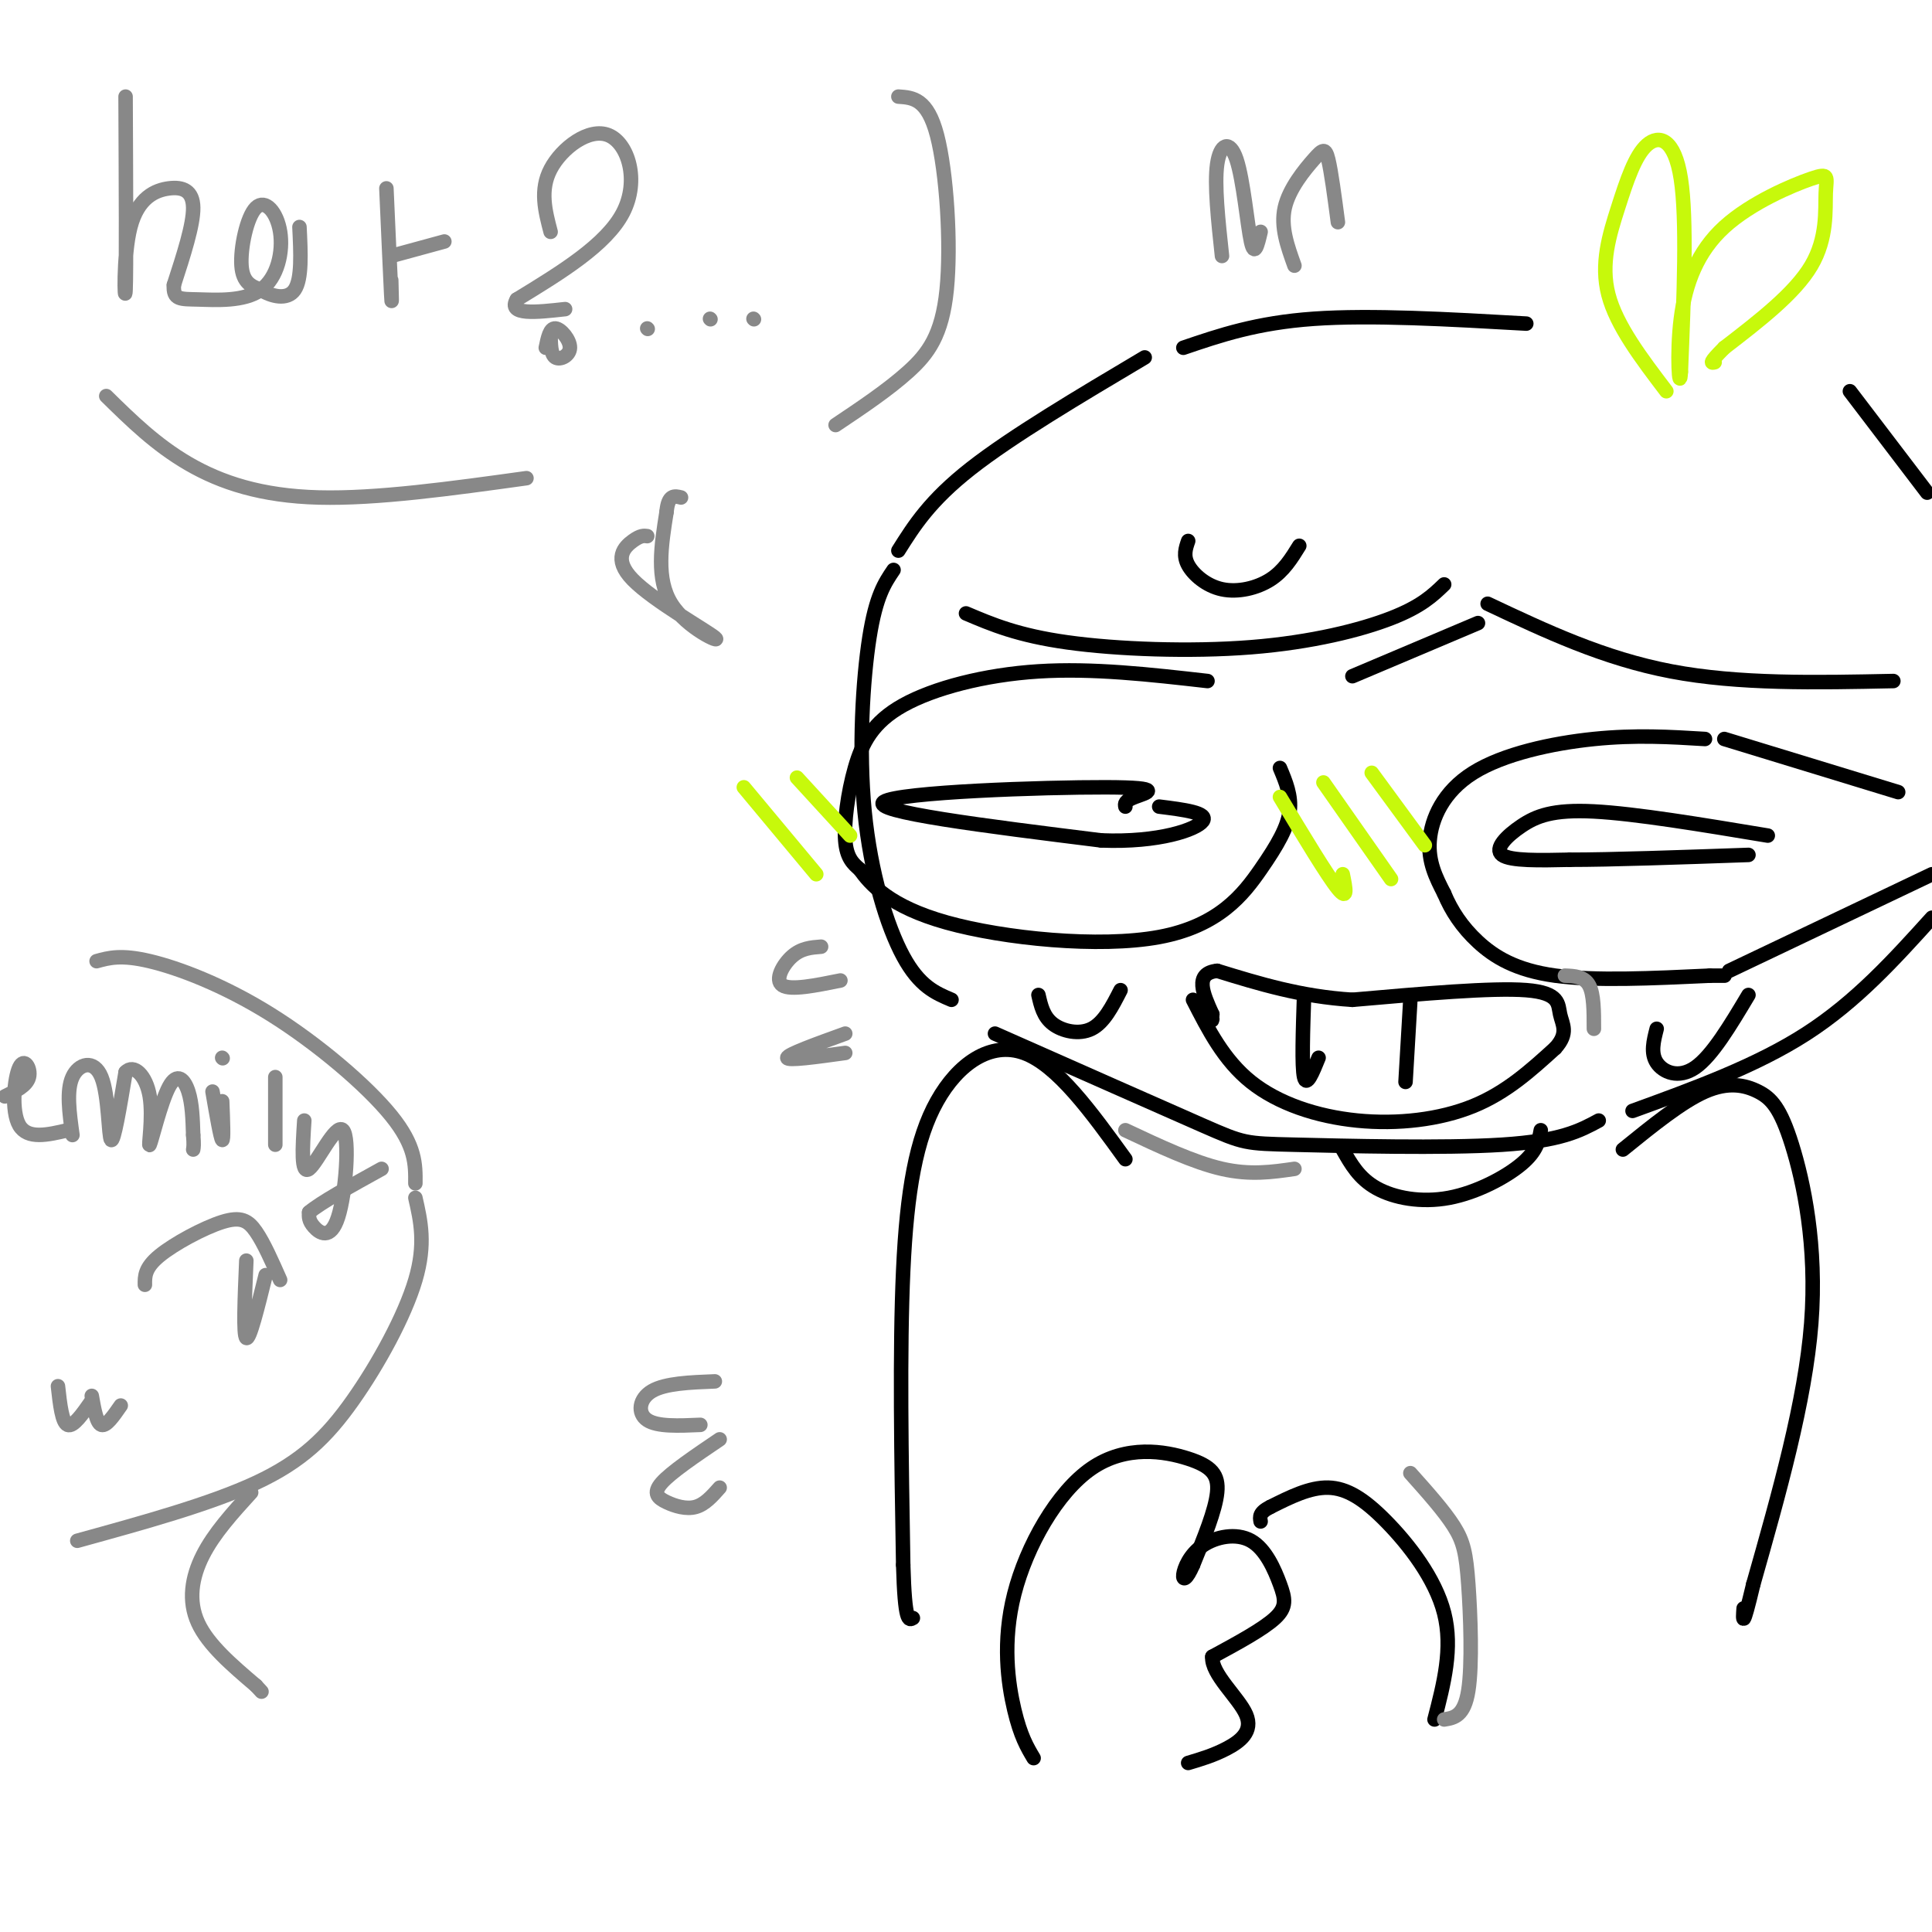 <svg viewBox='0 0 400 400' version='1.1' xmlns='http://www.w3.org/2000/svg' xmlns:xlink='http://www.w3.org/1999/xlink'><g fill='none' stroke='rgb(0,0,0)' stroke-width='3' stroke-linecap='round' stroke-linejoin='round'><path d='M316,67c-16.083,-0.917 -32.167,-1.833 -44,-1c-11.833,0.833 -19.417,3.417 -27,6'/><path d='M237,74c-13.750,8.167 -27.500,16.333 -36,23c-8.500,6.667 -11.750,11.833 -15,17'/><path d='M185,118c-1.821,2.685 -3.643,5.369 -5,14c-1.357,8.631 -2.250,23.208 -1,36c1.250,12.792 4.643,23.798 8,30c3.357,6.202 6.679,7.601 10,9'/><path d='M206,214c17.185,7.607 34.369,15.214 43,19c8.631,3.786 8.708,3.750 19,4c10.292,0.250 30.798,0.786 43,0c12.202,-0.786 16.101,-2.893 20,-5'/><path d='M338,230c12.833,-4.667 25.667,-9.333 36,-16c10.333,-6.667 18.167,-15.333 26,-24'/><path d='M399,102c0.000,0.000 -16.000,-21.000 -16,-21'/><path d='M250,141c-11.904,-1.354 -23.809,-2.708 -35,-2c-11.191,0.708 -21.670,3.478 -28,7c-6.330,3.522 -8.512,7.794 -10,13c-1.488,5.206 -2.282,11.344 -2,15c0.282,3.656 1.641,4.828 3,6'/><path d='M178,180c2.185,3.054 6.146,7.688 18,11c11.854,3.312 31.600,5.300 44,3c12.400,-2.300 17.454,-8.888 21,-14c3.546,-5.112 5.585,-8.746 6,-12c0.415,-3.254 -0.792,-6.127 -2,-9'/><path d='M233,167c-0.113,-0.577 -0.226,-1.155 2,-2c2.226,-0.845 6.792,-1.958 -6,-2c-12.792,-0.042 -42.940,0.988 -46,3c-3.060,2.012 20.970,5.006 45,8'/><path d='M228,174c12.067,0.489 19.733,-2.289 21,-4c1.267,-1.711 -3.867,-2.356 -9,-3'/><path d='M353,153c-7.179,-0.440 -14.357,-0.881 -23,0c-8.643,0.881 -18.750,3.083 -25,7c-6.250,3.917 -8.643,9.548 -9,14c-0.357,4.452 1.321,7.726 3,11'/><path d='M299,185c1.476,3.548 3.667,6.917 7,10c3.333,3.083 7.810,5.881 16,7c8.190,1.119 20.095,0.560 32,0'/><path d='M354,202c5.333,0.000 2.667,0.000 0,0'/><path d='M358,201c0.000,0.000 42.000,-20.000 42,-20'/><path d='M393,164c0.000,0.000 -36.000,-11.000 -36,-11'/><path d='M366,173c-13.720,-2.280 -27.440,-4.560 -36,-5c-8.560,-0.440 -11.958,0.958 -15,3c-3.042,2.042 -5.726,4.726 -4,6c1.726,1.274 7.863,1.137 14,1'/><path d='M325,178c8.500,0.000 22.750,-0.500 37,-1'/><path d='M247,207c3.196,6.262 6.393,12.524 12,17c5.607,4.476 13.625,7.167 22,8c8.375,0.833 17.107,-0.190 24,-3c6.893,-2.810 11.946,-7.405 17,-12'/><path d='M322,217c2.845,-3.119 1.458,-4.917 1,-7c-0.458,-2.083 0.012,-4.452 -7,-5c-7.012,-0.548 -21.506,0.726 -36,2'/><path d='M280,207c-10.667,-0.667 -19.333,-3.333 -28,-6'/><path d='M252,201c-4.833,0.500 -2.917,4.750 -1,9'/><path d='M251,210c-0.167,1.667 -0.083,1.333 0,1'/><path d='M270,206c-0.250,7.417 -0.500,14.833 0,17c0.500,2.167 1.750,-0.917 3,-4'/><path d='M292,207c0.000,0.000 -1.000,17.000 -1,17'/><path d='M343,213c-0.644,2.511 -1.289,5.022 0,7c1.289,1.978 4.511,3.422 8,1c3.489,-2.422 7.244,-8.711 11,-15'/><path d='M278,238c1.685,2.988 3.369,5.976 7,8c3.631,2.024 9.208,3.083 15,2c5.792,-1.083 11.798,-4.310 15,-7c3.202,-2.690 3.601,-4.845 4,-7'/><path d='M215,206c0.511,2.244 1.022,4.489 3,6c1.978,1.511 5.422,2.289 8,1c2.578,-1.289 4.289,-4.644 6,-8'/><path d='M246,112c-0.530,1.530 -1.060,3.060 0,5c1.060,1.940 3.708,4.292 7,5c3.292,0.708 7.226,-0.226 10,-2c2.774,-1.774 4.387,-4.387 6,-7'/><path d='M214,364c-1.353,-2.273 -2.705,-4.545 -4,-10c-1.295,-5.455 -2.532,-14.091 0,-24c2.532,-9.909 8.833,-21.089 16,-26c7.167,-4.911 15.199,-3.553 20,-2c4.801,1.553 6.372,3.301 6,7c-0.372,3.699 -2.686,9.350 -5,15'/><path d='M247,324c-1.331,3.088 -2.158,3.309 -2,2c0.158,-1.309 1.302,-4.149 4,-6c2.698,-1.851 6.950,-2.713 10,-1c3.050,1.713 4.898,6.000 6,9c1.102,3.000 1.458,4.714 -1,7c-2.458,2.286 -7.729,5.143 -13,8'/><path d='M251,343c-0.286,3.571 5.500,8.500 7,12c1.500,3.500 -1.286,5.571 -4,7c-2.714,1.429 -5.357,2.214 -8,3'/><path d='M297,356c1.917,-7.381 3.833,-14.762 2,-22c-1.833,-7.238 -7.417,-14.333 -12,-19c-4.583,-4.667 -8.167,-6.905 -12,-7c-3.833,-0.095 -7.917,1.952 -12,4'/><path d='M263,312c-2.333,1.167 -2.167,2.083 -2,3'/><path d='M233,240c-7.048,-9.750 -14.095,-19.500 -21,-22c-6.905,-2.500 -13.667,2.250 -18,10c-4.333,7.750 -6.238,18.500 -7,35c-0.762,16.500 -0.381,38.750 0,61'/><path d='M187,324c0.333,12.000 1.167,11.500 2,11'/><path d='M336,238c6.100,-4.947 12.201,-9.895 17,-12c4.799,-2.105 8.297,-1.368 11,0c2.703,1.368 4.612,3.368 7,11c2.388,7.632 5.254,20.895 4,37c-1.254,16.105 -6.627,35.053 -12,54'/><path d='M363,328c-2.333,9.833 -2.167,7.417 -2,5'/><path d='M200,127c5.375,2.286 10.750,4.571 21,6c10.250,1.429 25.375,2.000 38,1c12.625,-1.000 22.750,-3.571 29,-6c6.250,-2.429 8.625,-4.714 11,-7'/><path d='M280,140c0.000,0.000 26.000,-11.000 26,-11'/><path d='M308,125c12.000,5.667 24.000,11.333 38,14c14.000,2.667 30.000,2.333 46,2'/></g>
<g fill='none' stroke='rgb(199,249,11)' stroke-width='3' stroke-linecap='round' stroke-linejoin='round'><path d='M345,81c-5.172,-6.801 -10.344,-13.601 -12,-20c-1.656,-6.399 0.206,-12.396 2,-18c1.794,-5.604 3.522,-10.817 6,-13c2.478,-2.183 5.708,-1.338 7,7c1.292,8.338 0.646,24.169 0,40'/><path d='M348,77c-0.266,4.687 -0.931,-3.595 0,-11c0.931,-7.405 3.457,-13.935 9,-19c5.543,-5.065 14.104,-8.667 18,-10c3.896,-1.333 3.126,-0.397 3,3c-0.126,3.397 0.393,9.256 -3,15c-3.393,5.744 -10.696,11.372 -18,17'/><path d='M357,72c-3.333,3.333 -2.667,3.167 -2,3'/><path d='M265,165c4.917,8.167 9.833,16.333 12,19c2.167,2.667 1.583,-0.167 1,-3'/><path d='M274,162c0.000,0.000 14.000,20.000 14,20'/><path d='M284,160c0.000,0.000 11.000,15.000 11,15'/><path d='M165,161c0.000,0.000 11.000,12.000 11,12'/><path d='M154,163c0.000,0.000 15.000,18.000 15,18'/></g>
<g fill='none' stroke='rgb(136,136,136)' stroke-width='3' stroke-linecap='round' stroke-linejoin='round'><path d='M324,202c2.000,0.083 4.000,0.167 5,2c1.000,1.833 1.000,5.417 1,9'/><path d='M233,234c7.083,3.333 14.167,6.667 20,8c5.833,1.333 10.417,0.667 15,0'/><path d='M292,305c3.494,3.911 6.988,7.821 9,11c2.012,3.179 2.542,5.625 3,12c0.458,6.375 0.845,16.679 0,22c-0.845,5.321 -2.923,5.661 -5,6'/><path d='M134,111c-0.683,-0.094 -1.365,-0.188 -3,1c-1.635,1.188 -4.222,3.659 0,8c4.222,4.341 15.252,10.553 17,12c1.748,1.447 -5.786,-1.872 -9,-7c-3.214,-5.128 -2.107,-12.064 -1,-19'/><path d='M138,106c0.333,-3.667 1.667,-3.333 3,-3'/><path d='M26,20c0.083,18.129 0.166,36.258 0,40c-0.166,3.742 -0.581,-6.904 1,-13c1.581,-6.096 5.156,-7.641 8,-8c2.844,-0.359 4.955,0.469 5,4c0.045,3.531 -1.978,9.766 -4,16'/><path d='M36,59c-0.193,3.115 1.325,2.904 5,3c3.675,0.096 9.507,0.501 13,-2c3.493,-2.501 4.648,-7.907 4,-12c-0.648,-4.093 -3.097,-6.871 -5,-5c-1.903,1.871 -3.258,8.392 -3,12c0.258,3.608 2.129,4.304 4,5'/><path d='M54,60c2.133,1.356 5.467,2.244 7,0c1.533,-2.244 1.267,-7.622 1,-13'/><path d='M80,39c0.417,9.417 0.833,18.833 1,22c0.167,3.167 0.083,0.083 0,-3'/><path d='M81,53c0.000,0.000 11.000,-3.000 11,-3'/><path d='M114,48c-1.137,-4.333 -2.274,-8.667 0,-13c2.274,-4.333 7.958,-8.667 12,-7c4.042,1.667 6.440,9.333 3,16c-3.440,6.667 -12.720,12.333 -22,18'/><path d='M107,62c-2.000,3.333 4.000,2.667 10,2'/><path d='M113,72c0.423,-2.054 0.845,-4.107 2,-4c1.155,0.107 3.042,2.375 3,4c-0.042,1.625 -2.012,2.607 -3,2c-0.988,-0.607 -0.994,-2.804 -1,-5'/><path d='M134,68c0.000,0.000 0.100,0.100 0.1,0.1'/><path d='M147,66c0.000,0.000 0.100,0.100 0.1,0.1'/><path d='M156,66c0.000,0.000 0.100,0.100 0.1,0.1'/><path d='M22,82c5.133,5.044 10.267,10.089 17,14c6.733,3.911 15.067,6.689 27,7c11.933,0.311 27.467,-1.844 43,-4'/><path d='M186,20c3.006,0.202 6.012,0.405 8,8c1.988,7.595 2.958,22.583 2,32c-0.958,9.417 -3.845,13.262 -8,17c-4.155,3.738 -9.577,7.369 -15,11'/><path d='M20,199c2.536,-0.702 5.071,-1.405 11,0c5.929,1.405 15.250,4.917 25,11c9.750,6.083 19.929,14.738 25,21c5.071,6.262 5.036,10.131 5,14'/><path d='M86,248c1.095,4.792 2.190,9.583 0,17c-2.190,7.417 -7.667,17.458 -13,25c-5.333,7.542 -10.524,12.583 -20,17c-9.476,4.417 -23.238,8.208 -37,12'/><path d='M30,266c-0.024,-1.744 -0.048,-3.488 3,-6c3.048,-2.512 9.167,-5.792 13,-7c3.833,-1.208 5.381,-0.345 7,2c1.619,2.345 3.310,6.173 5,10'/><path d='M51,261c-0.333,7.750 -0.667,15.500 0,16c0.667,0.500 2.333,-6.250 4,-13'/><path d='M12,287c0.417,3.750 0.833,7.500 2,8c1.167,0.500 3.083,-2.250 5,-5'/><path d='M19,289c0.500,2.833 1.000,5.667 2,6c1.000,0.333 2.500,-1.833 4,-4'/><path d='M52,309c-3.844,4.222 -7.689,8.444 -10,13c-2.311,4.556 -3.089,9.444 -1,14c2.089,4.556 7.044,8.778 12,13'/><path d='M53,349c2.000,2.167 1.000,1.083 0,0'/><path d='M1,227c2.280,-1.113 4.560,-2.226 5,-4c0.440,-1.774 -0.958,-4.208 -2,-2c-1.042,2.208 -1.726,9.060 0,12c1.726,2.940 5.863,1.970 10,1'/><path d='M15,235c-0.637,-4.601 -1.274,-9.202 0,-12c1.274,-2.798 4.458,-3.792 6,0c1.542,3.792 1.440,12.369 2,13c0.560,0.631 1.780,-6.685 3,-14'/><path d='M26,222c1.645,-1.832 4.259,0.589 5,5c0.741,4.411 -0.389,10.811 0,10c0.389,-0.811 2.297,-8.834 4,-12c1.703,-3.166 3.201,-1.476 4,1c0.799,2.476 0.900,5.738 1,9'/><path d='M40,235c0.167,2.000 0.083,2.500 0,3'/><path d='M44,226c0.833,4.833 1.667,9.667 2,10c0.333,0.333 0.167,-3.833 0,-8'/><path d='M46,219c0.000,0.000 0.100,0.100 0.1,0.1'/><path d='M57,223c0.000,0.000 0.000,14.000 0,14'/><path d='M63,232c-0.362,5.657 -0.724,11.314 1,10c1.724,-1.314 5.534,-9.600 7,-8c1.466,1.600 0.587,13.085 -1,18c-1.587,4.915 -3.882,3.262 -5,2c-1.118,-1.262 -1.059,-2.131 -1,-3'/><path d='M64,251c2.333,-2.000 8.667,-5.500 15,-9'/><path d='M170,196c-2.044,0.156 -4.089,0.311 -6,2c-1.911,1.689 -3.689,4.911 -2,6c1.689,1.089 6.844,0.044 12,-1'/><path d='M175,214c-6.000,2.167 -12.000,4.333 -12,5c0.000,0.667 6.000,-0.167 12,-1'/><path d='M253,53c-0.798,-7.399 -1.595,-14.798 -1,-19c0.595,-4.202 2.583,-5.208 4,-1c1.417,4.208 2.262,13.631 3,17c0.738,3.369 1.369,0.685 2,-2'/><path d='M268,55c-1.446,-4.018 -2.893,-8.036 -2,-12c0.893,-3.964 4.125,-7.875 6,-10c1.875,-2.125 2.393,-2.464 3,0c0.607,2.464 1.304,7.732 2,13'/><path d='M148,286c-5.133,0.200 -10.267,0.400 -13,2c-2.733,1.600 -3.067,4.600 -1,6c2.067,1.400 6.533,1.200 11,1'/><path d='M149,298c-5.036,3.405 -10.071,6.810 -12,9c-1.929,2.190 -0.750,3.167 1,4c1.750,0.833 4.071,1.524 6,1c1.929,-0.524 3.464,-2.262 5,-4'/></g>
</svg>